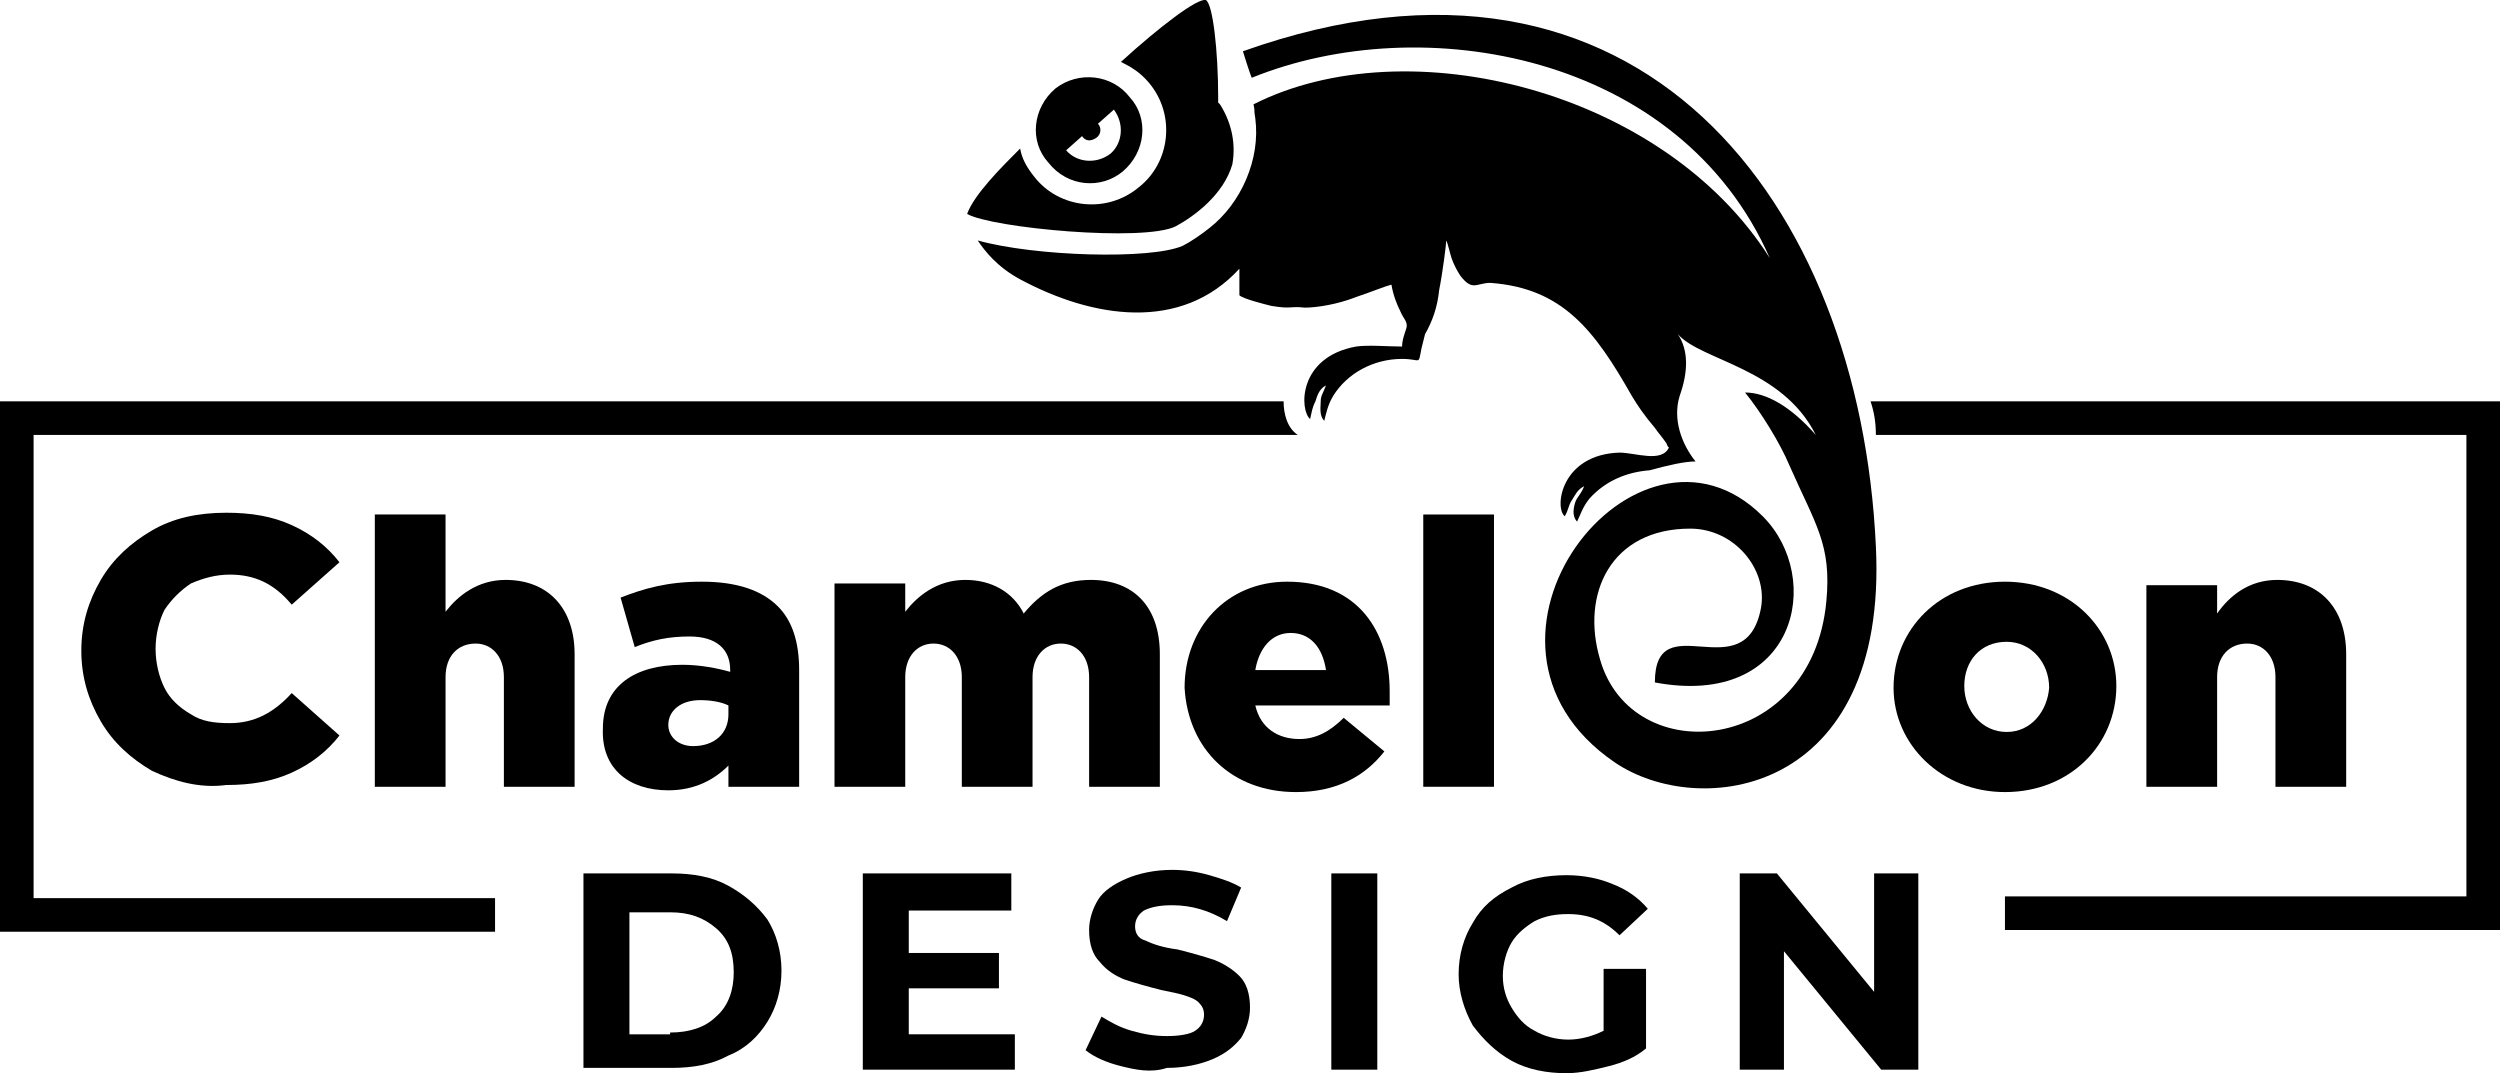<?xml version="1.0" encoding="utf-8"?>
<!-- Generator: Adobe Illustrator 24.1.0, SVG Export Plug-In . SVG Version: 6.00 Build 0)  -->
<svg version="1.1" id="Layer_1" xmlns="http://www.w3.org/2000/svg" xmlns:xlink="http://www.w3.org/1999/xlink" x="0px" y="0px"
	 width="141.4px" height="60.7px" viewBox="0 0 141.4 60.7" style="enable-background:new 0 0 141.4 60.7;" xml:space="preserve">
<style type="text/css">
	.st0{fill-rule:evenodd;clip-rule:evenodd;}
</style>
<g>
	<g>
		<path d="M33,49.4h5c1.2,0,2.3,0.2,3.2,0.7c0.9,0.5,1.6,1.1,2.2,1.9c0.5,0.8,0.8,1.8,0.8,2.9c0,1.1-0.3,2.1-0.8,2.9
			c-0.5,0.8-1.2,1.5-2.2,1.9c-0.9,0.5-2,0.7-3.2,0.7h-5V49.4z M37.9,58.4c1.1,0,2-0.3,2.6-0.9c0.7-0.6,1-1.5,1-2.5
			c0-1.1-0.3-1.9-1-2.5c-0.7-0.6-1.5-0.9-2.6-0.9h-2.3v6.9H37.9z"/>
		<path d="M57.4,58.4v2.1h-8.6V49.4h8.4v2.1h-5.8v2.4h5.1v2h-5.1v2.6H57.4z"/>
		<path d="M63.4,60.3c-0.8-0.2-1.5-0.5-2-0.9l0.9-1.9c0.5,0.3,1,0.6,1.7,0.8c0.7,0.2,1.3,0.3,2,0.3c0.7,0,1.3-0.1,1.6-0.3
			c0.3-0.2,0.5-0.5,0.5-0.9c0-0.3-0.1-0.5-0.3-0.7c-0.2-0.2-0.5-0.3-0.8-0.4c-0.3-0.1-0.8-0.2-1.3-0.3c-0.8-0.2-1.5-0.4-2.1-0.6
			c-0.5-0.2-1-0.5-1.4-1c-0.4-0.4-0.6-1-0.6-1.8c0-0.6,0.2-1.2,0.5-1.7c0.3-0.5,0.9-0.9,1.6-1.2c0.7-0.3,1.6-0.5,2.6-0.5
			c0.7,0,1.4,0.1,2.1,0.3c0.7,0.2,1.3,0.4,1.8,0.7l-0.8,1.9c-1-0.6-2-0.9-3.1-0.9c-0.7,0-1.2,0.1-1.6,0.3c-0.3,0.2-0.5,0.5-0.5,0.9
			s0.2,0.7,0.6,0.8c0.4,0.2,1,0.4,1.8,0.5c0.8,0.2,1.5,0.4,2.1,0.6c0.5,0.2,1,0.5,1.4,0.9c0.4,0.4,0.6,1,0.6,1.8
			c0,0.6-0.2,1.2-0.5,1.7c-0.4,0.5-0.9,0.9-1.6,1.2c-0.7,0.3-1.6,0.5-2.6,0.5C65.1,60.7,64.2,60.5,63.4,60.3z"/>
		<path d="M75.3,49.4h2.6v11.1h-2.6V49.4z"/>
		<path d="M90.8,54.8h2.3v4.5c-0.6,0.5-1.3,0.8-2.1,1c-0.8,0.2-1.6,0.4-2.4,0.4c-1.1,0-2.2-0.2-3.1-0.7c-0.9-0.5-1.6-1.2-2.2-2
			c-0.5-0.9-0.8-1.9-0.8-2.9c0-1.1,0.3-2.1,0.8-2.9c0.5-0.9,1.2-1.5,2.2-2c0.9-0.5,2-0.7,3.1-0.7c1,0,1.9,0.2,2.6,0.5
			c0.8,0.3,1.5,0.8,2,1.4l-1.6,1.5c-0.8-0.8-1.7-1.2-2.9-1.2c-0.7,0-1.3,0.1-1.9,0.4c-0.5,0.3-1,0.7-1.3,1.2
			c-0.3,0.5-0.5,1.2-0.5,1.9c0,0.7,0.2,1.3,0.5,1.8c0.3,0.5,0.7,1,1.3,1.3c0.5,0.3,1.2,0.5,1.9,0.5c0.7,0,1.4-0.2,2-0.5V54.8z"/>
		<path d="M108.5,49.4v11.1h-2.1l-5.5-6.7v6.7h-2.5V49.4h2.1l5.5,6.7v-6.7H108.5z"/>
	</g>
</g>
<g>
	<g>
		<path class="st0" d="M105.8,22.7h35.6v29.9h-28v-1.9h26.1V24.6h-33.4C106.1,23.9,106,23.3,105.8,22.7"/>
		<path class="st0" d="M0,22.7h72.6c0,0.7,0.2,1.5,0.8,1.9H1.9v26.2H28v1.9H0V22.7z"/>
		<path class="st0" d="M21.2,44.5h4v-6.2c0-1.2,0.7-1.9,1.7-1.9c0.9,0,1.6,0.7,1.6,1.9v6.2h4V37c0-2.6-1.5-4.2-3.9-4.2
			c-1.6,0-2.7,0.9-3.4,1.8v-5.5h-4V44.5z"/>
		<path class="st0" d="M39.2,42.2c-0.8,0-1.4-0.5-1.4-1.2v0c0-0.8,0.7-1.4,1.8-1.4c0.6,0,1.2,0.1,1.6,0.3v0.5
			C41.2,41.5,40.4,42.2,39.2,42.2 M37.8,44.7c1.5,0,2.6-0.6,3.4-1.4v1.2h4v-6.6c0-1.6-0.4-2.8-1.2-3.6c-0.9-0.9-2.3-1.4-4.3-1.4
			c-2,0-3.3,0.4-4.6,0.9l0.8,2.8c1-0.4,1.9-0.6,3.1-0.6c1.5,0,2.3,0.7,2.3,1.9V38c-0.7-0.2-1.7-0.4-2.7-0.4c-2.7,0-4.5,1.2-4.5,3.6
			v0C34,43.5,35.6,44.7,37.8,44.7z"/>
		<path class="st0" d="M47.2,44.5h4v-6.2c0-1.2,0.7-1.9,1.6-1.9c0.9,0,1.6,0.7,1.6,1.9v6.2h4v-6.2c0-1.2,0.7-1.9,1.6-1.9
			s1.6,0.7,1.6,1.9v6.2h4V37c0-2.7-1.5-4.2-3.9-4.2c-1.7,0-2.8,0.7-3.8,1.9c-0.6-1.2-1.8-1.9-3.3-1.9c-1.6,0-2.7,0.9-3.4,1.8v-1.6
			h-4V44.5z"/>
		<path class="st0" d="M71,37.9c0.2-1.2,0.9-2.1,2-2.1c1.1,0,1.8,0.8,2,2.1H71z M73.3,44.8c2.3,0,3.9-0.9,5-2.3L76,40.6
			c-0.8,0.8-1.6,1.2-2.5,1.2c-1.2,0-2.2-0.6-2.5-1.9h7.6c0-0.3,0-0.6,0-0.8c0-3.4-1.8-6.2-5.8-6.2c-3.4,0-5.8,2.6-5.8,6v0
			C67.2,42.4,69.7,44.8,73.3,44.8z"/>
		<rect x="80.5" y="29.1" class="st0" width="4" height="15.4"/>
		<path class="st0" d="M113.5,41.4c-1.4,0-2.4-1.2-2.4-2.6v0c0-1.4,0.9-2.5,2.4-2.5c1.4,0,2.4,1.2,2.4,2.6v0
			C115.8,40.2,114.9,41.4,113.5,41.4 M113.4,44.8c3.7,0,6.3-2.7,6.3-6v0c0-3.2-2.6-5.9-6.3-5.9c-3.7,0-6.3,2.7-6.3,6v0
			C107.1,42.1,109.8,44.8,113.4,44.8z"/>
		<path class="st0" d="M121.4,44.5h4v-6.2c0-1.2,0.7-1.9,1.7-1.9c0.9,0,1.6,0.7,1.6,1.9v6.2h4V37c0-2.6-1.5-4.2-3.9-4.2
			c-1.6,0-2.7,0.9-3.4,1.9v-1.6h-4V44.5z"/>
		<path class="st0" d="M68.9,5.5c0-2.6-0.3-5.3-0.7-5.5c-0.5-0.1-2.6,1.5-4.8,3.5c0.6,0.3,1.1,0.6,1.6,1.2c1.5,1.8,1.2,4.5-0.6,5.9
			c-1.8,1.5-4.5,1.2-5.9-0.6c-0.4-0.5-0.7-1-0.8-1.6c-1.1,1.1-2.6,2.6-3,3.7c1.4,0.8,10,1.6,11.8,0.7c1.1-0.6,2.7-1.8,3.2-3.5
			C69.9,8.2,69.7,7,69,5.9l-0.1-0.1L68.9,5.5z"/>
		<path class="st0" d="M70.9,5.9c0.1,0.5,0,0.2,0.1,0.8c0.3,2.3-0.8,4.8-2.6,6.2c-0.5,0.4-1.1,0.8-1.5,1c-1.8,0.8-8.4,0.6-11.6-0.3
			c0.4,0.6,1.1,1.5,2.4,2.2c4.1,2.2,9.1,3,12.4-0.6c0,0.5,0,1,0,1.5c0.2,0.2,1.4,0.5,1.8,0.6c1.2,0.2,1,0,1.9,0.1
			c0.7,0,1.9-0.2,2.9-0.6l0,0c0.9-0.3,1.6-0.6,2-0.7c0.1,0.6,0.3,1.1,0.5,1.5c0.2,0.5,0.5,0.6,0.3,1.1c-0.1,0.3-0.2,0.6-0.2,0.9
			c-0.8,0-1.9-0.1-2.6,0c-3.3,0.6-3.2,3.6-2.6,4.1c0.1-0.4,0.1-0.6,0.3-1c0.1-0.3,0.2-0.7,0.6-0.9c-0.2,0.5-0.3,0.6-0.3,0.9
			c0,0.3-0.1,0.8,0.2,1.1c0.1-0.4,0.2-0.9,0.5-1.4c0.8-1.3,2.3-2.1,3.9-2.1c1.1,0,0.9,0.4,1.1-0.6l0.2-0.8c0.4-0.7,0.7-1.5,0.8-2.5
			c0.2-1,0.4-2.6,0.4-2.8c0.1,0.2,0.2,0.7,0.3,1c0.1,0.3,0.3,0.7,0.5,1c0.7,0.9,0.9,0.4,1.7,0.4c4.1,0.3,5.9,2.7,8,6.4l0,0
			c0.3,0.5,0.7,1.1,1.3,1.8c0.2,0.3,0.4,0.5,0.6,0.8c0.1,0.1,0.1,0.3,0.2,0.3c-0.4,0.9-1.9,0.3-2.8,0.3c-3.3,0.1-3.7,3.1-3.1,3.6
			c0.2-0.3,0.2-0.6,0.4-0.9c0.2-0.3,0.3-0.6,0.7-0.8c-0.2,0.5-0.4,0.6-0.5,0.9c-0.1,0.3-0.2,0.8,0.1,1.1c0.2-0.4,0.3-0.8,0.7-1.3
			c0.9-1,2.1-1.5,3.4-1.6c1.1-0.3,2-0.5,2.6-0.5c-0.8-1-1.3-2.4-0.9-3.7c0.5-1.4,0.5-2.6-0.1-3.5c1.3,1.5,5.9,1.9,7.8,5.7
			c-1.4-1.6-2.8-2.4-4-2.4c0.9,1.1,2,2.9,2.5,4.1c1.5,3.4,2.4,4.5,2.1,7.7c-0.8,8.7-11,9.6-12.8,3.3c-1.1-3.7,0.6-7.4,5.1-7.4
			c2.5,0,4.4,2.3,4,4.5c-0.9,4.7-6-0.3-6,4.2c8,1.5,9.6-5.9,6.1-9.4c-7.1-7.1-18.3,7.1-8.4,13.9c4.8,3.3,15.5,1.9,14.8-12.2
			c-0.9-19.4-13.3-36-35.8-28c0,0,0.4,1.3,0.5,1.5c9.6-3.9,24.2-1.4,29.3,10.2C94.1,5.1,79.6,1.5,70.9,5.9"/>
		<path class="st0" d="M62.1,7L63,6.2c0.6,0.8,0.5,1.9-0.2,2.5c-0.8,0.6-1.9,0.5-2.5-0.2l0.9-0.8C61.4,8,61.7,8,62,7.8
			C62.3,7.6,62.3,7.2,62.1,7 M63.5,9.7c1.3-1.1,1.5-3,0.4-4.2C62.9,4.2,61,4,59.7,5c-1.3,1.1-1.5,3-0.4,4.2
			C60.4,10.6,62.3,10.7,63.5,9.7z"/>
		<g>
			<path d="M8.6,43.6c-1.2-0.7-2.2-1.6-2.9-2.8c-0.7-1.2-1.1-2.5-1.1-4c0-1.5,0.4-2.8,1.1-4c0.7-1.2,1.7-2.1,2.9-2.8
				c1.2-0.7,2.6-1,4.2-1c1.4,0,2.6,0.2,3.7,0.7c1.1,0.5,2,1.2,2.7,2.1l-2.7,2.4c-1-1.2-2.1-1.7-3.5-1.7c-0.8,0-1.5,0.2-2.2,0.5
				c-0.6,0.4-1.1,0.9-1.5,1.5c-0.3,0.6-0.5,1.4-0.5,2.2c0,0.8,0.2,1.6,0.5,2.2c0.3,0.6,0.8,1.1,1.5,1.5c0.6,0.4,1.3,0.5,2.2,0.5
				c1.4,0,2.5-0.6,3.5-1.7l2.7,2.4c-0.7,0.9-1.6,1.6-2.7,2.1c-1.1,0.5-2.3,0.7-3.7,0.7C11.3,44.6,9.9,44.2,8.6,43.6z"/>
		</g>
	</g>
</g>
</svg>
